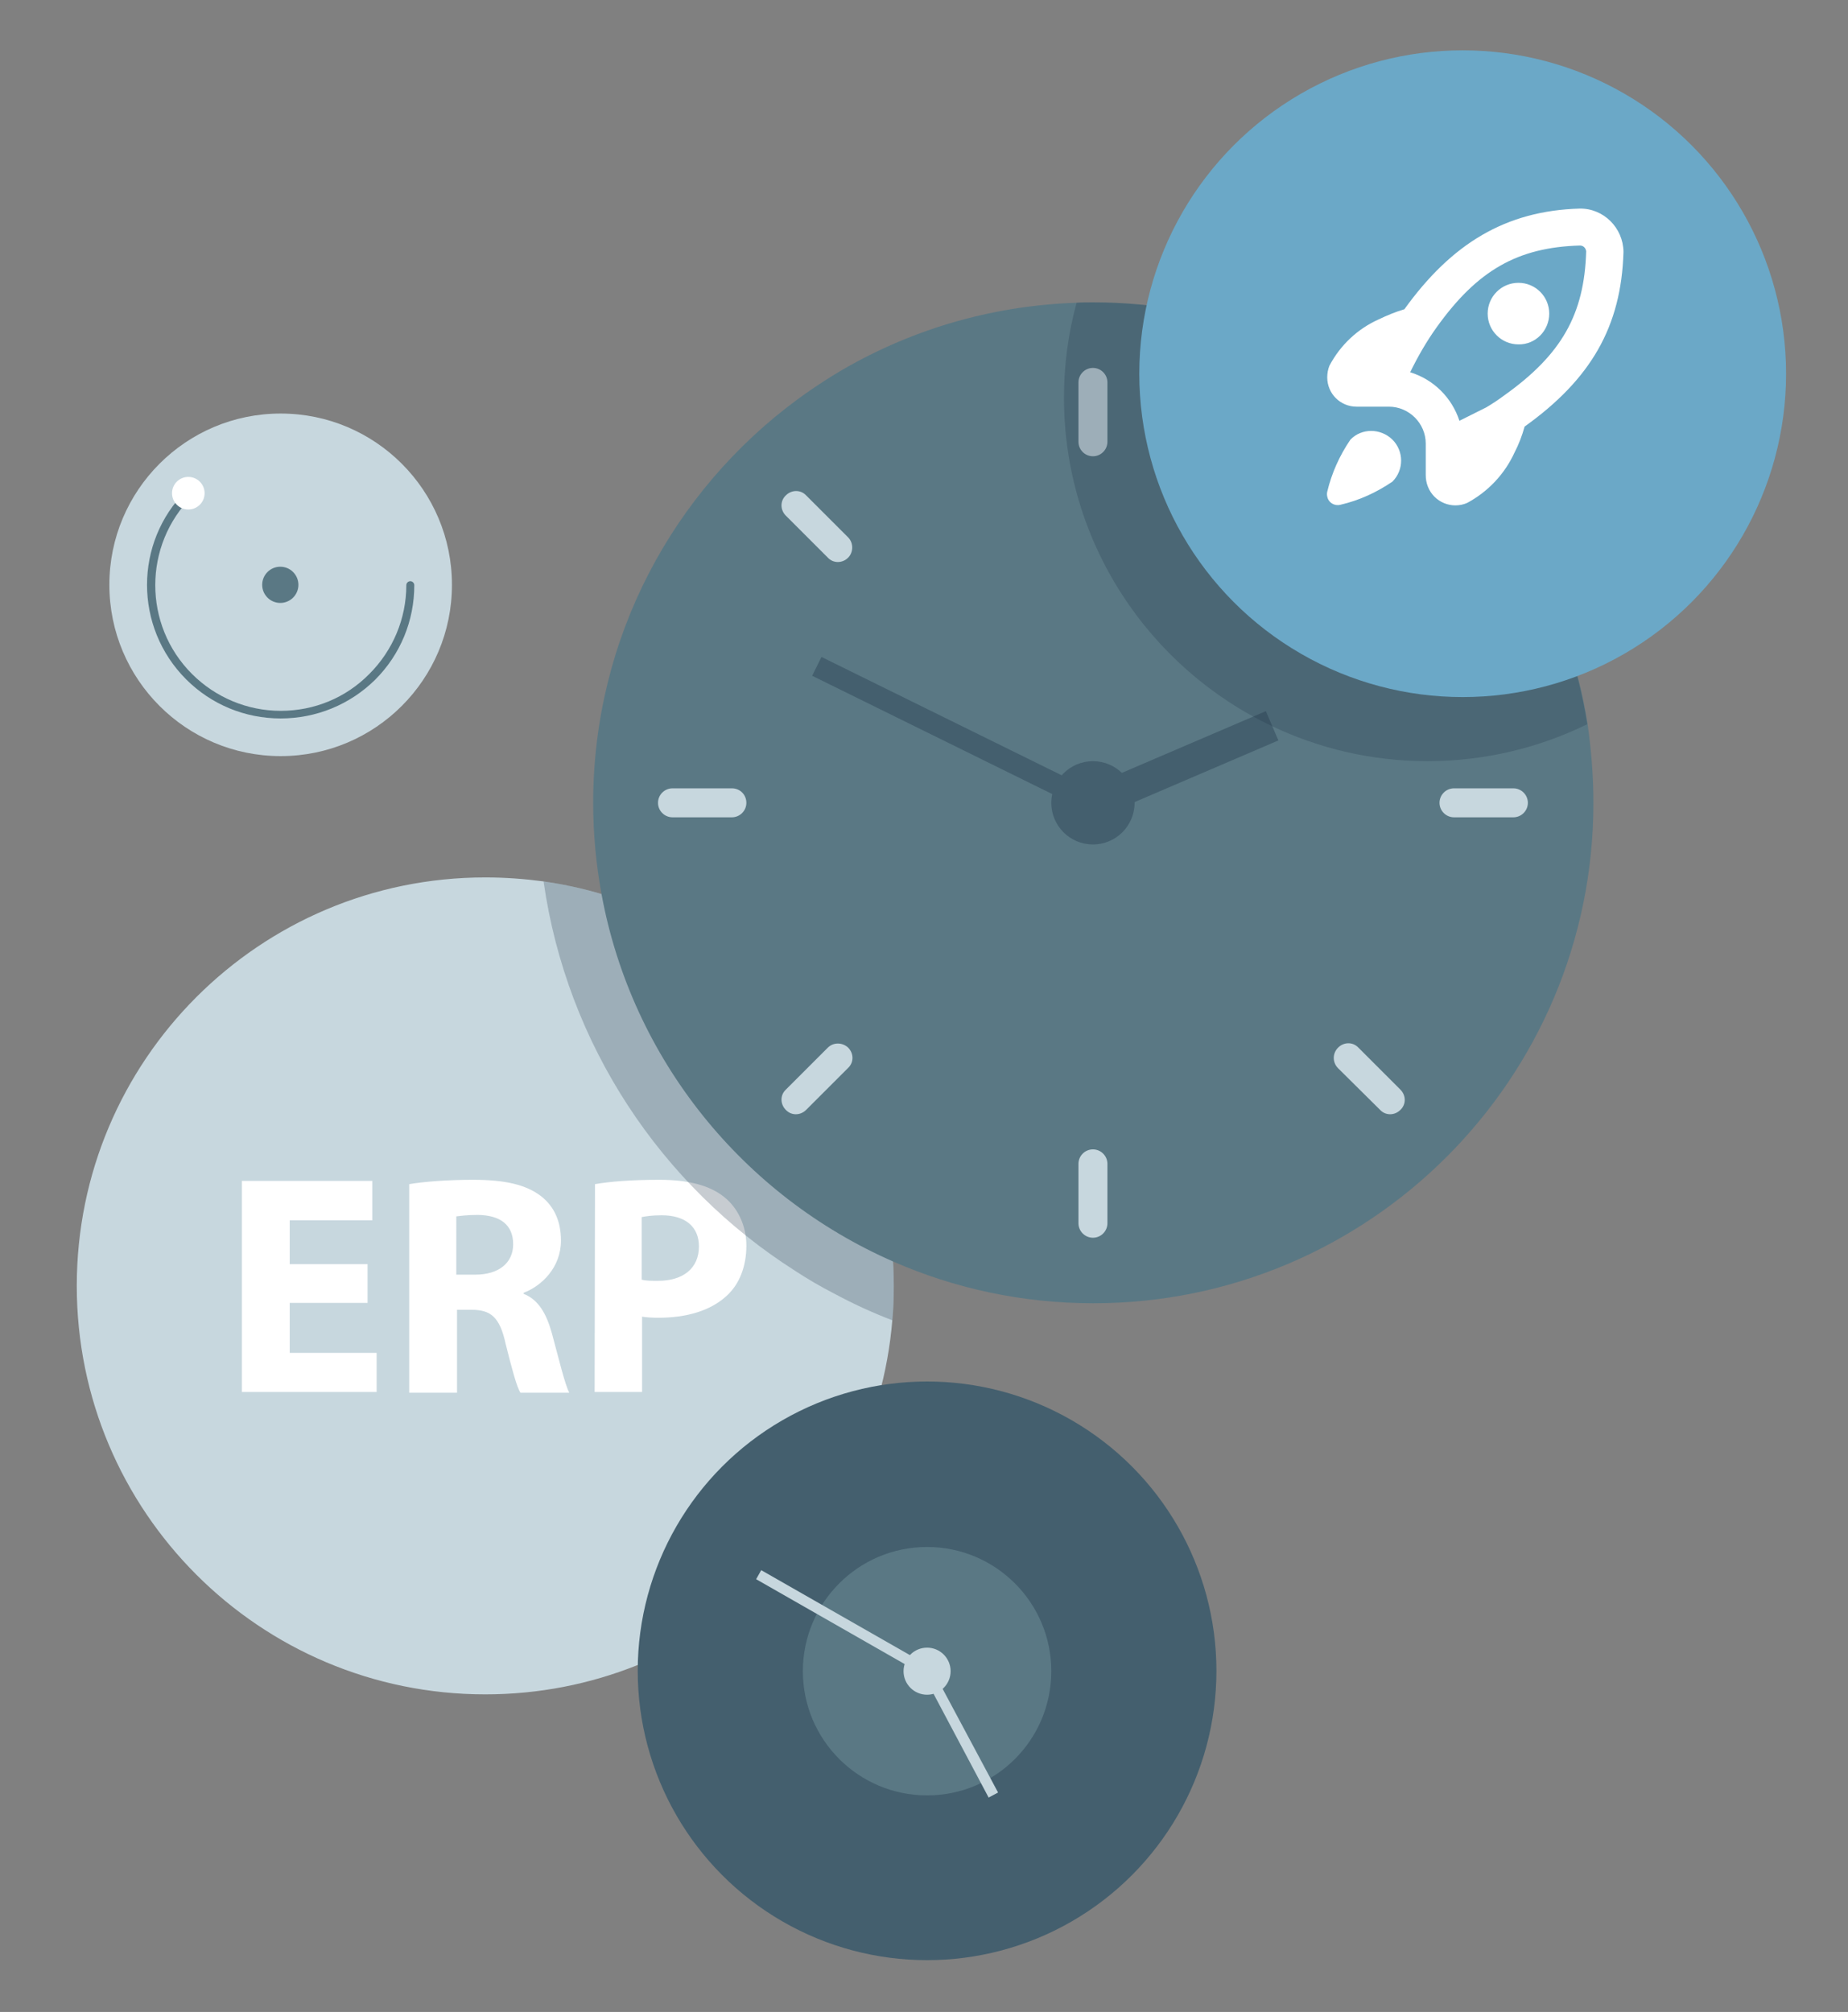 <svg xmlns="http://www.w3.org/2000/svg" xmlns:xlink="http://www.w3.org/1999/xlink" id="Capa_1" x="0px" y="0px" viewBox="0 0 510.3 555.6" style="enable-background:new 0 0 510.3 555.6;" xml:space="preserve"><rect x="0" y="0" width="510.3" height="555.6" fill="#808080" stroke="none"/><style type="text/css">	.st0{fill:#C7D7DE;}	.st1{fill:#FFFFFF;}	.st2{opacity:0.25;fill:#20364A;enable-background:new    ;}	.st3{fill:#5A7884;}	.st4{fill:#445F6E;}	.st5{fill:#6BA8C7;}</style><g>	<g>		<g>			<path class="st0" d="M246.8,355.1c0,3.2-0.1,6.4-0.4,9.5c-4.8,57.9-53.3,103.3-112.4,103.3c-62.3,0-112.8-50.5-112.8-112.8     S71.7,242.3,134,242.3c5.5,0,10.8,0.4,16.1,1.1C204.8,251.2,246.8,298.3,246.8,355.1z"></path>			<g>				<path class="st1" d="M101.5,359.8H80v13.8h24v10.8H66.8v-58.3h36V337H80v12.1h21.5V359.8z"></path>				<path class="st1" d="M113,327c4.2-0.7,10.6-1.2,17.6-1.2c8.7,0,14.7,1.3,18.9,4.6c3.5,2.8,5.4,6.8,5.4,12.2      c0,7.4-5.3,12.5-10.3,14.4v0.3c4.1,1.6,6.3,5.5,7.8,10.9c1.8,6.6,3.6,14.2,4.8,16.4h-13.5c-1-1.6-2.3-6.4-4.1-13.6      c-1.6-7.3-4.1-9.3-9.4-9.3h-4v22.9H113V327z M126,352h5.2c6.6,0,10.5-3.3,10.5-8.4c0-5.4-3.6-8-9.7-8.1c-3.2,0-5,0.3-6,0.4V352z      "></path>				<path class="st1" d="M164.3,327c4.1-0.7,9.8-1.2,17.8-1.2c8.1,0,13.9,1.6,17.8,4.7c3.7,2.9,6.2,7.8,6.2,13.5s-1.9,10.6-5.4,13.8      c-4.5,4.2-11.2,6.1-18.9,6.1c-1.7,0-3.3-0.1-4.5-0.3v20.8h-13.1L164.3,327L164.3,327z M177.3,353.4c1.1,0.3,2.5,0.3,4.4,0.3      c7,0,11.3-3.5,11.3-9.5c0-5.4-3.7-8.6-10.3-8.6c-2.7,0-4.5,0.3-5.5,0.5v17.3H177.3z"></path>			</g>		</g>		<path class="st2" d="M246.8,355.1c0,3.2-0.1,6.4-0.4,9.5c-5.5-2.1-10.9-4.6-16.1-7.4c-3.7-1.9-7.3-4-10.8-6.3    c-36.9-23.5-63-62.4-69.4-107.5C204.8,251.2,246.8,298.3,246.8,355.1z"></path>		<g>			<path class="st3" d="M440,221.7c0,76.3-61.9,138.2-138.1,138.2c-19.6,0-38.3-4.1-55.2-11.5c-41.4-18.1-72.2-55.8-80.6-101.5     c-1.5-8.2-2.3-16.6-2.3-25.2c0-45.7,22.2-86.2,56.4-111.4c3.4-2.5,7-4.9,10.6-7.1c19.6-11.8,42.3-18.8,66.6-19.6     c1.5-0.1,3-0.1,4.5-0.1C370.8,83.5,428,134,438.4,200C439.4,207.1,440,214.3,440,221.7z"></path>			<path class="st0" d="M301.8,126L301.8,126c-2.2,0-4-1.8-4-4v-16.4c0-2.2,1.8-4,4-4l0,0c2.2,0,4,1.8,4,4V122     C305.8,124.2,304,126,301.8,126z"></path>			<path class="st0" d="M369.5,154L369.5,154c-1.6-1.6-1.6-4.1,0-5.6l11.6-11.6c1.6-1.6,4.1-1.6,5.6,0l0,0c1.6,1.6,1.6,4.1,0,5.6     L375.1,154C373.6,155.6,371,155.6,369.5,154z"></path>			<path class="st0" d="M397.5,221.7L397.5,221.7c0-2.2,1.8-4,4-4h16.4c2.2,0,4,1.8,4,4l0,0c0,2.2-1.8,4-4,4h-16.4     C399.3,225.7,397.5,223.9,397.5,221.7z"></path>			<path class="st0" d="M369.5,289.3L369.5,289.3c1.6-1.6,4.1-1.6,5.6,0l11.6,11.6c1.6,1.6,1.6,4.1,0,5.6l0,0     c-1.6,1.6-4.1,1.6-5.6,0L369.5,295C367.9,293.4,367.9,290.9,369.5,289.3z"></path>			<path class="st0" d="M301.8,317.4L301.8,317.4c2.2,0,4,1.8,4,4v16.4c0,2.2-1.8,4-4,4l0,0c-2.2,0-4-1.8-4-4v-16.4     C297.8,319.2,299.6,317.4,301.8,317.4z"></path>			<path class="st0" d="M234.2,289.3L234.2,289.3c1.6,1.6,1.6,4.1,0,5.6l-11.6,11.6c-1.6,1.6-4.1,1.6-5.6,0l0,0     c-1.6-1.6-1.6-4.1,0-5.6l11.6-11.6C230.1,287.8,232.6,287.8,234.2,289.3z"></path>			<path class="st0" d="M206.1,221.7L206.1,221.7c0,2.2-1.8,4-4,4h-16.4c-2.2,0-4-1.8-4-4l0,0c0-2.2,1.8-4,4-4h16.4     C204.4,217.7,206.1,219.5,206.1,221.7z"></path>			<path class="st0" d="M234.2,154L234.2,154c-1.6,1.6-4.1,1.6-5.6,0L217,142.4c-1.6-1.6-1.6-4.1,0-5.6l0,0c1.6-1.6,4.1-1.6,5.6,0     l11.6,11.6C235.7,149.9,235.7,152.5,234.2,154z"></path>			<circle class="st4" cx="301.8" cy="221.7" r="11.5"></circle>							<rect x="260.9" y="160.3" transform="matrix(0.442 -0.897 0.897 0.442 -34.836 349.791)" class="st4" width="5.8" height="85.1"></rect>							<rect x="299.6" y="206.7" transform="matrix(0.919 -0.394 0.394 0.919 -56.76 145.704)" class="st4" width="53.9" height="8.8"></rect>		</g>		<g>			<circle class="st4" cx="256" cy="461.4" r="79.9"></circle>			<ellipse class="st3" cx="256" cy="461.5" rx="34.3" ry="34.3"></ellipse>			<ellipse class="st0" cx="256" cy="461.5" rx="6.5" ry="6.5"></ellipse>			<polygon class="st0" points="273,496.4 255,462.5 208.8,436.1 210.2,433.6 257.1,460.4 275.6,495    "></polygon>		</g>		<path class="st2" d="M438.3,200c-13.3,6.5-28.3,10.2-44.1,10.2c-15.4,0-30-3.5-43-9.7c-33.9-16.1-57.4-50.7-57.4-90.7    c0-9.1,1.2-17.9,3.5-26.2c1.5-0.1,3-0.1,4.5-0.1C370.7,83.5,427.9,134,438.3,200z"></path>		<circle class="st0" cx="77.5" cy="161.5" r="47.3"></circle>		<ellipse class="st3" cx="77.4" cy="161.5" rx="5" ry="5"></ellipse>		<path class="st3" d="M77.5,198.4c-9.8,0-19.1-3.8-26.1-10.8c-14.4-14.4-14.4-37.8,0-52.1c0.4-0.4,1.1-0.4,1.6,0    c0.4,0.4,0.4,1.1,0,1.6c-13.5,13.5-13.5,35.5,0,49c6.5,6.5,15.3,10.2,24.5,10.2c9.3,0,18-3.6,24.5-10.2    c6.5-6.5,10.2-15.3,10.2-24.5c0-0.6,0.5-1.1,1.1-1.1s1.1,0.5,1.1,1.1c0,9.8-3.8,19.1-10.8,26.1C96.6,194.6,87.3,198.4,77.5,198.4z    "></path>		<circle class="st1" cx="52" cy="136.2" r="4.5"></circle>	</g>	<circle class="st5" cx="403.9" cy="103.2" r="89.3"></circle>	<path class="st1" d="M384.5,121.4c3.2,3.2,3.2,8.4,0,11.6c-4.4,3-9.2,5.2-14.4,6.4c-1.6,0.4-3.3-0.6-3.6-2.3   c-0.1-0.4-0.1-0.9,0-1.3c1.2-5.1,3.4-10,6.4-14.4C376,118.2,381.2,118.2,384.5,121.4C384.4,121.4,384.4,121.4,384.5,121.4z    M387.7,85.4L387.7,85.4C387.8,85.2,387.8,85.3,387.7,85.4z M427.8,86.6c0-4.7-3.8-8.5-8.5-8.5s-8.5,3.8-8.5,8.5s3.8,8.5,8.5,8.5   C424,95.2,427.8,91.3,427.8,86.6z M421,117.8L421,117.8c-0.7,2.5-1.6,4.9-2.8,7.2c-2.7,5.9-7.3,10.8-13.1,13.9   c-4.2,1.8-9.1-0.2-10.8-4.5c-0.4-1-0.6-2.1-0.6-3.2v-8.7c0-5.6-4.6-10.2-10.2-10.2h-8.9c-4.5,0-8.1-3.6-8.1-8.1   c0-1.1,0.2-2.2,0.6-3.2c3-5.7,7.8-10.2,13.6-12.8c2.3-1.1,4.7-2.1,7.1-2.8c-0.1,0.1-0.1,0.2,0,0c13.1-18.2,28-27.2,48.4-27.8   c6.6-0.1,12,5.3,12.1,11.9c0,0,0,0,0,0.1C447.7,90.2,439.3,104.7,421,117.8L421,117.8z M438,69.4c-0.1-0.9-0.8-1.6-1.7-1.6   c-17.2,0.5-28.3,6.8-39.6,22.6c-2.8,3.9-5.2,8.1-7.3,12.4c6.5,2,11.5,7,13.6,13.4l7.4-3.7c1.7-1,3.5-2.2,5.1-3.4   C431.2,97.9,437.5,86.8,438,69.4z M421.1,117.8L421.1,117.8L421.1,117.8L421.1,117.8z"></path></g></svg>